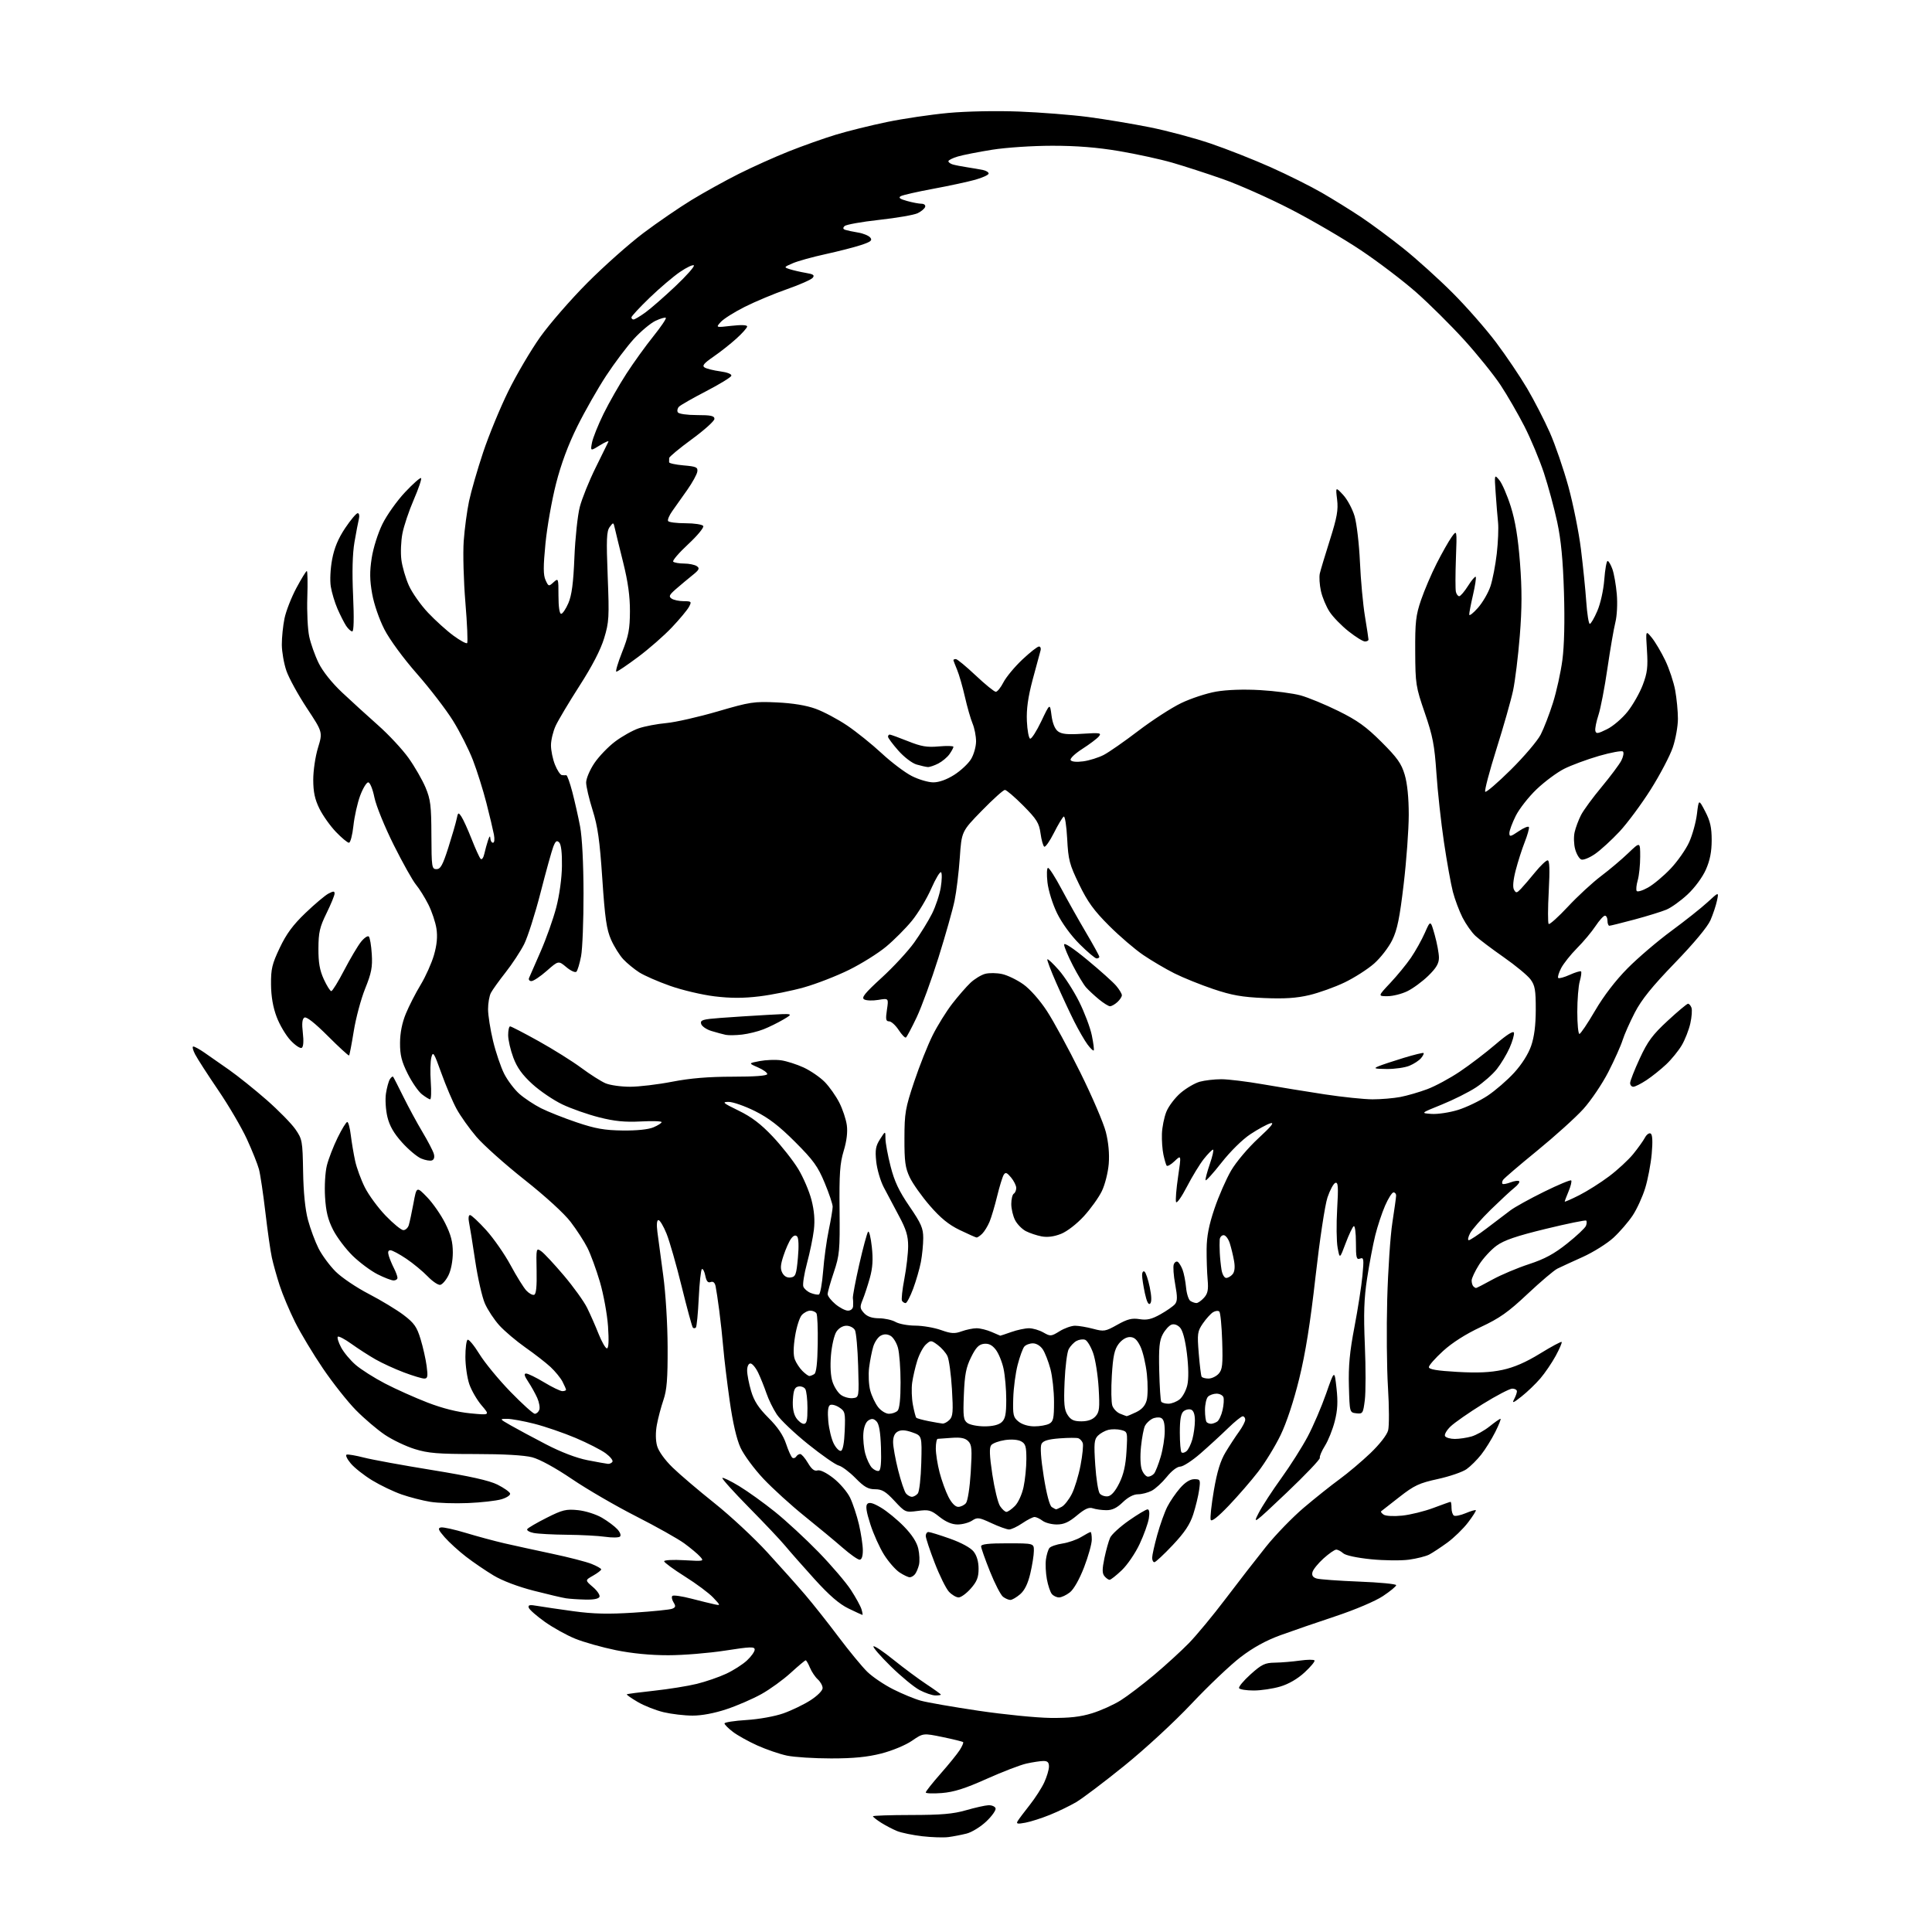 <?xml version="1.0" encoding="UTF-8" standalone="no"?>
<svg 
  version="1.1" 
  xmlns="http://www.w3.org/2000/svg" 
  xmlns:xlink="http://www.w3.org/1999/xlink" 
  xmlns:svg="http://www.w3.org/2000/svg"
  xmlns:rdf="http://www.w3.org/1999/02/22-rdf-syntax-ns#"
  xmlns:cc="http://creativecommons.org/ns#"
  xmlns:dc="http://purl.org/dc/elements/1.1/"
  viewBox="0 0 768 768"
  width="768"
  height="768"
>
<style>svg {background-color: white; }</style>"
<path stroke="none" fill="black" fill-rule="evenodd" d="M377.00,730.27C375.07,730.52 370.41,730.37 366.63,729.94C362.85,729.50 358.35,728.57 356.63,727.88C354.91,727.18 352.04,725.69 350.26,724.56C348.48,723.43 347.02,722.27 347.01,722.00C347.01,721.73 353.86,721.50 362.25,721.49C374.19,721.48 378.91,721.07 384.00,719.60C387.57,718.57 391.58,717.67 392.90,717.61C394.22,717.55 395.51,718.09 395.75,718.81C396.00,719.53 394.36,721.87 392.10,724.02C389.84,726.17 386.31,728.35 384.25,728.87C382.19,729.39 378.93,730.02 377.00,730.27zM407.60,724.55C404.42,725.14 403.86,725.02 404.55,723.89C405.01,723.12 407.17,720.25 409.34,717.50C411.51,714.75 414.12,710.70 415.12,708.50C416.13,706.30 416.97,703.49 416.98,702.25C416.99,700.57 416.43,700.01 414.75,700.02C413.51,700.04 410.48,700.50 408.00,701.05C405.52,701.61 398.39,704.35 392.15,707.15C383.62,710.98 379.21,712.37 374.40,712.76C370.88,713.04 368.00,712.93 368.00,712.52C368.00,712.11 370.63,708.78 373.84,705.13C377.06,701.49 380.49,697.25 381.48,695.72C382.46,694.19 383.08,692.75 382.86,692.52C382.63,692.30 378.96,691.39 374.71,690.51C366.98,688.92 366.98,688.92 362.51,691.99C360.00,693.72 354.67,695.93 350.36,697.04C344.77,698.46 339.33,699.00 330.39,699.00C323.63,699.00 315.71,698.50 312.80,697.88C309.88,697.26 304.61,695.45 301.07,693.86C297.53,692.27 293.14,689.82 291.32,688.43C289.49,687.04 288.00,685.53 288.00,685.09C288.00,684.64 291.94,684.03 296.75,683.73C301.71,683.42 308.06,682.27 311.42,681.08C314.67,679.93 319.51,677.60 322.17,675.89C324.91,674.13 327.00,672.04 327.00,671.05C327.00,670.09 326.14,668.53 325.09,667.58C324.04,666.63 322.64,664.54 321.97,662.93C321.30,661.32 320.54,660.00 320.27,660.00C320.00,660.00 317.32,662.25 314.32,664.99C311.32,667.73 306.08,671.53 302.68,673.42C299.28,675.32 293.05,678.02 288.82,679.43C284.04,681.03 278.95,681.99 275.32,681.98C272.12,681.98 266.96,681.37 263.85,680.64C260.75,679.91 256.10,678.08 253.52,676.57C250.95,675.06 248.99,673.69 249.17,673.52C249.35,673.35 254.22,672.71 260.00,672.09C265.77,671.47 273.43,670.24 277.00,669.36C280.57,668.48 285.84,666.67 288.69,665.33C291.55,664.00 295.26,661.62 296.94,660.05C298.62,658.48 300.00,656.55 300.00,655.75C300.00,654.51 298.32,654.57 288.25,656.14C281.79,657.14 271.62,657.98 265.66,657.98C258.63,657.99 251.30,657.28 244.83,655.97C239.34,654.85 232.07,652.80 228.68,651.42C225.28,650.05 219.83,647.02 216.58,644.71C213.32,642.39 210.45,639.87 210.19,639.10C209.83,637.98 210.53,637.83 213.62,638.38C215.75,638.75 222.22,639.70 228.00,640.49C235.94,641.57 241.79,641.70 252.00,641.05C259.43,640.57 266.27,639.88 267.20,639.50C268.59,638.95 268.69,638.48 267.74,636.96C267.10,635.93 266.89,634.78 267.27,634.40C267.65,634.02 271.01,634.49 274.73,635.46C278.45,636.42 282.62,637.45 284.00,637.74C286.50,638.26 286.50,638.26 283.50,635.06C281.85,633.30 276.79,629.53 272.25,626.68C267.72,623.83 264.00,621.10 264.00,620.62C264.00,620.14 267.60,619.95 272.01,620.21C279.85,620.66 279.98,620.63 278.27,618.75C277.32,617.69 274.50,615.34 272.02,613.52C269.53,611.70 260.93,606.87 252.90,602.78C244.87,598.70 233.40,592.04 227.40,587.97C220.76,583.47 214.56,580.08 211.53,579.29C208.38,578.47 200.12,578.00 188.89,578.00C174.10,578.00 170.17,577.68 164.86,576.02C161.36,574.94 156.03,572.39 153.00,570.36C149.97,568.32 144.80,563.92 141.50,560.57C138.20,557.22 132.30,549.76 128.38,543.99C124.46,538.22 119.46,529.90 117.27,525.50C115.08,521.10 112.33,514.58 111.17,511.00C110.01,507.43 108.61,502.42 108.06,499.88C107.50,497.34 106.35,489.24 105.49,481.88C104.63,474.52 103.48,466.83 102.94,464.79C102.39,462.75 100.23,457.34 98.13,452.78C96.03,448.22 90.91,439.47 86.74,433.35C82.57,427.23 78.44,420.82 77.56,419.11C76.67,417.40 76.35,416.00 76.83,416.00C77.32,416.00 79.25,417.05 81.11,418.33C82.97,419.61 87.42,422.72 91.00,425.23C94.58,427.75 101.34,433.17 106.04,437.29C110.73,441.41 115.85,446.63 117.42,448.89C120.15,452.83 120.28,453.53 120.49,465.75C120.63,474.03 121.31,480.76 122.42,484.93C123.37,488.46 125.27,493.57 126.63,496.27C128.00,498.97 131.05,503.10 133.41,505.46C135.77,507.82 141.70,511.83 146.60,514.36C151.49,516.90 157.73,520.68 160.46,522.75C164.64,525.93 165.71,527.45 167.18,532.30C168.15,535.47 169.24,540.30 169.60,543.04C170.15,547.20 170.00,548.00 168.65,548.00C167.77,548.00 164.12,546.90 160.54,545.55C156.95,544.20 151.88,541.87 149.26,540.37C146.64,538.88 142.34,536.10 139.70,534.21C137.06,532.31 134.63,531.04 134.29,531.37C133.95,531.71 134.54,533.62 135.59,535.60C136.64,537.59 139.24,540.72 141.38,542.56C143.51,544.40 148.76,547.73 153.04,549.96C157.32,552.19 164.93,555.60 169.95,557.54C175.89,559.83 181.83,561.33 186.94,561.82C194.80,562.58 194.80,562.58 191.45,558.67C189.61,556.52 187.41,552.71 186.55,550.21C185.70,547.70 185.00,542.83 185.00,539.38C185.00,535.94 185.39,532.88 185.87,532.58C186.35,532.28 188.47,534.84 190.58,538.27C192.69,541.70 198.24,548.44 202.91,553.25C207.59,558.06 211.94,562.00 212.60,562.00C213.25,562.00 214.05,561.30 214.38,560.44C214.71,559.59 214.34,557.45 213.56,555.69C212.77,553.94 211.16,551.04 209.97,549.25C208.42,546.93 208.19,546.00 209.15,546.00C209.89,546.00 213.11,547.58 216.30,549.50C219.49,551.43 222.75,553.00 223.55,553.00C224.35,553.00 225.00,552.75 225.00,552.45C225.00,552.15 224.36,550.69 223.59,549.20C222.81,547.72 220.67,545.10 218.84,543.40C217.00,541.69 212.51,538.20 208.85,535.64C205.20,533.07 200.54,529.12 198.49,526.86C196.45,524.60 193.87,520.70 192.77,518.20C191.66,515.71 189.91,508.00 188.88,501.08C187.85,494.16 186.74,487.26 186.42,485.75C186.10,484.20 186.28,483.00 186.84,483.00C187.38,483.00 190.28,485.70 193.27,489.00C196.25,492.31 200.62,498.58 202.97,502.95C205.32,507.31 208.13,511.83 209.21,513.00C210.29,514.16 211.70,514.93 212.34,514.70C213.13,514.43 213.44,511.34 213.31,505.13C213.12,496.08 213.14,495.99 215.17,497.40C216.29,498.19 220.33,502.53 224.15,507.04C227.96,511.54 232.12,517.32 233.38,519.87C234.64,522.41 236.70,527.09 237.95,530.25C239.21,533.41 240.70,536.00 241.26,536.00C241.94,536.00 242.09,532.98 241.70,527.25C241.37,522.44 239.91,514.48 238.47,509.56C237.02,504.64 234.79,498.55 233.50,496.01C232.22,493.47 229.22,488.84 226.83,485.72C224.28,482.37 216.76,475.50 208.50,468.97C200.80,462.88 192.20,455.20 189.38,451.90C186.57,448.61 183.02,443.61 181.49,440.80C179.96,437.99 177.24,431.60 175.45,426.60C172.51,418.40 172.12,417.78 171.47,420.33C171.07,421.89 170.97,426.27 171.24,430.08C171.51,433.89 171.40,437.00 171.00,437.00C170.60,437.00 169.12,436.09 167.70,434.98C166.29,433.87 163.76,430.20 162.07,426.82C159.64,421.95 159.00,419.42 159.02,414.59C159.04,410.58 159.83,406.60 161.33,402.95C162.59,399.89 165.24,394.71 167.22,391.45C169.20,388.18 171.58,382.87 172.51,379.65C173.67,375.62 173.98,372.37 173.50,369.18C173.12,366.64 171.67,362.30 170.27,359.53C168.87,356.76 166.67,353.23 165.37,351.68C164.07,350.13 160.10,343.05 156.55,335.95C152.96,328.77 149.53,320.36 148.84,317.02C148.14,313.60 147.07,311.00 146.37,311.00C145.70,311.00 144.26,313.36 143.18,316.25C142.10,319.14 140.89,324.54 140.49,328.25C140.09,331.96 139.29,335.00 138.71,335.00C138.13,335.00 135.80,333.06 133.53,330.69C131.26,328.32 128.31,324.16 126.97,321.44C125.16,317.76 124.53,314.84 124.52,310.00C124.51,306.41 125.35,300.71 126.40,297.28C128.30,291.05 128.30,291.05 121.97,281.46C118.49,276.18 114.84,269.53 113.86,266.68C112.87,263.83 112.05,259.16 112.03,256.30C112.01,253.44 112.50,248.71 113.10,245.80C113.71,242.88 115.83,237.46 117.81,233.75C119.80,230.04 121.66,227.00 121.96,227.00C122.26,227.00 122.35,231.71 122.16,237.47C121.97,243.22 122.31,250.23 122.92,253.04C123.52,255.85 125.20,260.58 126.66,263.56C128.28,266.87 131.89,271.40 135.96,275.24C139.62,278.68 146.07,284.56 150.29,288.30C154.52,292.04 159.97,297.90 162.41,301.32C164.85,304.74 167.88,310.01 169.15,313.02C171.15,317.79 171.45,320.24 171.49,332.00C171.54,344.75 171.65,345.50 173.51,345.50C175.11,345.50 176.00,343.88 178.20,337.00C179.69,332.32 181.18,327.20 181.51,325.61C182.07,322.89 182.19,322.83 183.41,324.61C184.12,325.65 185.94,329.65 187.46,333.50C188.97,337.35 190.58,340.90 191.05,341.39C191.52,341.90 192.17,341.02 192.53,339.39C192.89,337.80 193.55,335.38 194.01,334.00C194.56,332.34 194.87,332.09 194.92,333.25C194.96,334.21 195.44,335.00 195.98,335.00C196.53,335.00 196.69,333.61 196.34,331.75C196.00,329.96 194.66,324.30 193.35,319.18C192.04,314.05 189.63,306.40 188.00,302.17C186.37,297.94 182.81,290.89 180.07,286.49C177.34,282.10 170.90,273.71 165.77,267.87C160.34,261.69 154.92,254.30 152.82,250.23C150.74,246.17 148.68,240.21 147.94,236.06C146.96,230.58 146.92,227.23 147.76,221.82C148.37,217.83 150.24,211.93 152.03,208.29C153.78,204.74 157.82,199.06 161.01,195.67C164.20,192.27 167.07,189.75 167.38,190.06C167.69,190.36 166.39,194.22 164.48,198.63C162.57,203.04 160.54,209.09 159.97,212.07C159.39,215.06 159.20,219.75 159.55,222.50C159.89,225.25 161.24,229.86 162.53,232.75C163.83,235.64 167.26,240.51 170.16,243.57C173.05,246.63 177.60,250.74 180.26,252.69C182.92,254.64 185.36,255.97 185.69,255.64C186.02,255.31 185.71,248.04 185.00,239.48C184.29,230.91 183.99,219.96 184.33,215.13C184.67,210.30 185.63,203.15 186.45,199.23C187.28,195.31 189.80,186.57 192.06,179.80C194.31,173.04 198.82,162.10 202.07,155.50C205.32,148.90 211.02,139.22 214.72,134.00C218.43,128.78 226.87,119.07 233.48,112.43C240.09,105.79 250.11,96.89 255.74,92.65C261.37,88.41 270.01,82.49 274.93,79.49C279.85,76.49 288.29,71.82 293.68,69.11C299.08,66.40 308.00,62.39 313.50,60.20C319.00,58.01 327.38,55.03 332.11,53.59C336.85,52.14 346.05,49.86 352.56,48.51C359.06,47.16 370.04,45.54 376.94,44.90C384.25,44.23 395.98,44.00 405.00,44.34C413.52,44.67 425.90,45.64 432.50,46.50C439.10,47.37 450.12,49.20 457.00,50.58C463.88,51.95 474.76,54.86 481.19,57.04C487.62,59.22 498.39,63.47 505.13,66.48C511.88,69.49 521.02,74.06 525.45,76.62C529.88,79.18 536.88,83.52 541.00,86.26C545.12,89.01 552.76,94.66 557.97,98.84C563.18,103.01 571.96,110.94 577.47,116.46C582.99,121.98 590.76,130.85 594.75,136.16C598.74,141.47 604.27,149.68 607.05,154.39C609.83,159.11 613.87,166.97 616.04,171.85C618.21,176.73 621.54,186.44 623.46,193.42C625.37,200.40 627.62,211.60 628.45,218.31C629.28,225.01 630.24,234.44 630.57,239.25C630.91,244.06 631.53,248.00 631.97,248.00C632.40,248.00 633.75,245.69 634.96,242.86C636.23,239.91 637.41,234.59 637.73,230.36C638.04,226.31 638.63,223.00 639.05,223.00C639.46,223.00 640.32,224.46 640.96,226.25C641.60,228.04 642.38,232.50 642.70,236.17C643.03,239.95 642.78,244.80 642.14,247.36C641.51,249.85 640.09,258.09 638.98,265.69C637.88,273.29 636.27,281.63 635.41,284.24C634.55,286.84 633.99,289.66 634.17,290.49C634.45,291.78 635.16,291.69 638.85,289.85C641.24,288.67 644.92,285.51 647.02,282.85C649.13,280.18 651.83,275.42 653.03,272.25C654.84,267.48 655.12,265.14 654.69,258.50C654.17,250.50 654.17,250.50 656.62,253.50C657.96,255.15 660.36,259.20 661.95,262.50C663.54,265.80 665.32,271.17 665.92,274.43C666.51,277.70 667.00,282.77 667.00,285.72C667.00,288.66 666.09,293.78 664.97,297.09C663.85,300.41 659.91,307.92 656.22,313.78C652.52,319.64 646.93,327.19 643.79,330.56C640.64,333.92 636.27,337.93 634.06,339.46C631.86,340.98 629.39,341.98 628.59,341.67C627.78,341.36 626.69,339.53 626.16,337.60C625.62,335.68 625.52,332.61 625.94,330.80C626.35,328.98 627.49,325.93 628.48,324.00C629.47,322.07 633.15,317.05 636.66,312.84C640.16,308.62 643.69,303.91 644.49,302.36C645.29,300.81 645.59,299.19 645.15,298.75C644.72,298.32 640.43,299.10 635.62,300.49C630.82,301.89 624.57,304.20 621.75,305.63C618.92,307.06 614.01,310.71 610.83,313.74C607.65,316.77 603.92,321.54 602.53,324.32C601.14,327.11 600.00,330.19 600.00,331.17C600.00,332.73 600.44,332.64 603.73,330.41C605.78,329.02 607.60,328.29 607.77,328.80C607.94,329.31 607.18,332.00 606.09,334.77C605.00,337.54 603.39,342.57 602.52,345.93C601.51,349.83 601.26,352.64 601.83,353.66C602.64,355.10 602.93,355.06 604.62,353.29C605.65,352.21 608.21,349.22 610.30,346.66C612.39,344.10 614.60,342.00 615.20,342.00C615.98,342.00 616.11,345.61 615.65,354.33C615.28,361.11 615.27,366.94 615.62,367.29C615.97,367.64 619.42,364.54 623.29,360.40C627.15,356.26 633.06,350.81 636.41,348.28C639.76,345.76 644.64,341.64 647.25,339.13C652.00,334.58 652.00,334.58 652.00,340.54C652.00,343.83 651.56,348.04 651.03,349.90C650.49,351.76 650.30,353.68 650.60,354.17C650.90,354.65 652.94,354.04 655.14,352.80C657.33,351.57 661.37,348.19 664.12,345.28C666.86,342.38 670.18,337.64 671.48,334.75C672.78,331.86 674.17,326.83 674.56,323.57C675.28,317.63 675.28,317.63 677.85,322.57C679.85,326.40 680.42,328.95 680.42,334.00C680.41,338.61 679.74,342.01 678.10,345.71C676.77,348.71 673.70,352.88 670.87,355.52C668.17,358.05 664.37,360.78 662.44,361.59C660.50,362.40 654.78,364.17 649.71,365.53C644.64,366.88 640.16,368.00 639.75,368.00C639.34,368.00 639.00,367.10 639.00,366.00C639.00,364.90 638.55,364.00 637.99,364.00C637.44,364.00 635.75,365.86 634.24,368.14C632.73,370.42 629.43,374.37 626.89,376.91C624.36,379.46 621.52,383.04 620.57,384.86C619.63,386.69 619.11,388.44 619.42,388.75C619.73,389.06 621.79,388.50 624.00,387.50C626.21,386.50 628.23,385.90 628.49,386.16C628.75,386.42 628.52,388.17 627.98,390.06C627.44,391.94 627.00,397.43 627.00,402.24C627.00,407.06 627.38,411.00 627.84,411.00C628.30,411.00 631.10,406.84 634.07,401.75C637.52,395.85 642.20,389.75 646.99,384.91C651.12,380.74 658.96,374.05 664.41,370.04C669.86,366.03 676.33,360.90 678.79,358.63C683.27,354.50 683.27,354.50 682.53,358.00C682.13,359.93 680.96,363.43 679.94,365.78C678.79,368.43 673.39,374.92 665.79,382.78C656.72,392.16 652.55,397.34 649.87,402.50C647.88,406.35 645.68,411.30 645.00,413.50C644.31,415.70 641.77,421.38 639.35,426.11C636.92,430.85 632.44,437.48 629.40,440.85C626.35,444.22 618.07,451.69 611.00,457.46C603.94,463.22 597.85,468.43 597.48,469.04C597.10,469.64 597.01,470.34 597.26,470.59C597.51,470.85 598.97,470.58 600.50,470.00C602.03,469.42 603.55,469.22 603.89,469.56C604.22,469.90 603.38,471.06 602.00,472.15C600.62,473.24 596.42,477.14 592.65,480.81C588.89,484.49 585.17,488.74 584.38,490.25C583.59,491.76 583.36,493.00 583.86,493.00C584.37,493.00 587.60,490.86 591.04,488.25C594.48,485.64 598.69,482.44 600.40,481.15C602.10,479.86 608.12,476.53 613.76,473.75C619.41,470.97 624.27,468.94 624.57,469.24C624.87,469.54 624.42,471.46 623.56,473.51C622.70,475.57 622.00,477.42 622.00,477.64C622.00,477.85 624.59,476.72 627.76,475.12C630.92,473.52 636.26,470.15 639.62,467.62C642.98,465.10 647.30,461.11 649.21,458.77C651.12,456.42 653.23,453.47 653.89,452.22C654.56,450.97 655.58,450.24 656.18,450.61C656.89,451.05 657.02,453.78 656.58,458.68C656.21,462.75 655.04,468.90 653.98,472.33C652.92,475.77 650.68,480.66 649.00,483.19C647.32,485.72 643.89,489.69 641.38,492.01C638.86,494.32 633.36,497.77 629.15,499.67C624.94,501.56 620.41,503.65 619.08,504.31C617.75,504.96 612.42,509.49 607.23,514.36C599.52,521.62 596.13,524.01 588.55,527.55C582.66,530.31 577.25,533.75 573.65,537.04C570.54,539.88 568.00,542.76 568.00,543.45C568.00,544.35 571.24,544.89 579.25,545.35C587.40,545.81 592.36,545.59 597.25,544.55C601.90,543.55 606.54,541.54 612.18,538.07C616.68,535.30 620.55,533.22 620.78,533.45C621.01,533.68 619.95,536.15 618.43,538.95C616.91,541.74 614.16,545.79 612.31,547.95C610.47,550.10 607.11,553.33 604.84,555.12C601.59,557.70 600.96,557.94 601.86,556.26C602.49,555.09 603.00,553.65 603.00,553.07C603.00,552.48 602.17,552.00 601.16,552.00C600.14,552.00 594.85,554.76 589.41,558.13C583.96,561.51 578.21,565.51 576.63,567.03C575.04,568.55 574.06,570.29 574.43,570.89C574.81,571.50 576.56,572.00 578.32,572.00C580.07,572.00 583.06,571.56 584.95,571.02C586.83,570.47 590.07,568.67 592.13,567.02C594.19,565.36 596.14,564.00 596.46,564.00C596.77,564.00 595.84,566.36 594.39,569.25C592.93,572.14 590.42,576.18 588.80,578.23C587.18,580.28 584.57,582.89 582.98,584.01C581.40,585.14 576.26,586.90 571.57,587.93C564.12,589.56 562.19,590.46 556.27,595.09C552.55,598.00 549.29,600.55 549.03,600.75C548.77,600.95 549.22,601.55 550.03,602.10C550.86,602.66 554.07,602.82 557.41,602.48C560.65,602.14 566.22,600.77 569.78,599.43C573.33,598.09 576.41,597.00 576.62,597.00C576.83,597.00 577.00,598.10 577.00,599.44C577.00,600.78 577.43,602.15 577.96,602.47C578.48,602.80 580.58,602.37 582.61,601.52C584.64,600.67 586.47,600.13 586.66,600.33C586.86,600.53 585.46,602.73 583.55,605.23C581.65,607.72 577.93,611.33 575.29,613.25C572.66,615.16 569.43,617.28 568.12,617.97C566.81,618.65 563.21,619.56 560.12,619.99C557.03,620.42 550.23,620.35 545.01,619.83C539.37,619.26 534.88,618.30 533.93,617.44C533.06,616.65 531.82,616.00 531.17,616.00C530.53,616.00 528.26,617.58 526.12,619.51C523.98,621.45 522.00,623.88 521.73,624.93C521.38,626.25 521.88,627.03 523.37,627.48C524.54,627.84 532.14,628.39 540.25,628.71C548.36,629.02 555.00,629.66 555.00,630.13C555.00,630.60 552.63,632.55 549.74,634.47C546.71,636.48 538.76,639.86 530.99,642.45C523.57,644.91 513.67,648.32 509.00,650.02C503.22,652.13 498.15,654.92 493.15,658.74C489.11,661.83 480.34,670.16 473.65,677.26C466.71,684.62 455.23,695.21 446.89,701.95C438.86,708.44 430.26,714.94 427.78,716.39C425.30,717.84 420.63,720.11 417.38,721.42C414.14,722.74 409.74,724.15 407.60,724.55zM417.64,682.90C425.13,682.97 429.45,682.49 434.14,681.04C437.64,679.96 442.75,677.65 445.50,675.91C448.25,674.18 454.23,669.63 458.79,665.80C463.34,661.97 469.57,656.29 472.61,653.17C475.65,650.05 482.24,642.10 487.23,635.50C492.23,628.90 499.43,619.61 503.23,614.87C507.03,610.12 513.82,603.11 518.32,599.30C522.82,595.49 529.20,590.40 532.50,588.00C535.80,585.59 541.31,580.94 544.75,577.66C548.44,574.12 551.32,570.43 551.80,568.60C552.25,566.89 552.22,559.20 551.74,551.50C551.26,543.80 551.13,528.05 551.44,516.50C551.76,504.95 552.68,491.23 553.49,486.00C554.30,480.77 554.97,475.94 554.98,475.25C554.99,474.56 554.53,474.00 553.94,474.00C553.36,474.00 551.86,476.36 550.60,479.25C549.34,482.14 547.57,487.48 546.67,491.13C545.77,494.78 544.32,502.43 543.45,508.13C542.22,516.17 542.02,522.14 542.55,534.71C542.93,543.63 542.92,553.45 542.54,556.52C541.87,561.85 541.71,562.10 539.17,561.81C536.50,561.50 536.50,561.50 536.21,551.01C535.99,543.04 536.52,537.38 538.41,527.51C539.78,520.35 541.21,511.16 541.59,507.09C542.22,500.45 542.12,499.74 540.65,500.31C539.21,500.85 539.00,500.02 539.00,493.91C539.00,490.04 538.61,487.12 538.13,487.42C537.65,487.72 536.20,490.78 534.91,494.23C532.56,500.50 532.56,500.50 531.73,496.00C531.27,493.52 531.19,486.61 531.54,480.64C532.06,471.79 531.93,469.85 530.84,470.20C530.10,470.44 528.69,473.05 527.69,476.01C526.68,479.03 524.60,492.84 522.94,507.50C520.87,525.91 518.96,537.86 516.46,548.05C514.29,556.90 511.42,565.60 509.04,570.50C506.91,574.90 502.92,581.42 500.16,585.00C497.41,588.58 492.14,594.65 488.47,598.50C484.07,603.09 481.60,605.03 481.27,604.14C480.99,603.39 481.56,598.11 482.54,592.40C483.82,584.96 485.14,580.67 487.20,577.26C488.78,574.64 491.18,570.97 492.54,569.10C493.89,567.23 495.00,565.10 495.00,564.35C495.00,563.61 494.55,563.00 494.00,563.00C493.45,563.00 490.81,565.14 488.13,567.75C485.45,570.36 480.55,574.86 477.24,577.75C473.93,580.64 470.29,583.00 469.16,583.00C467.94,583.00 465.74,584.69 463.80,587.10C461.98,589.36 459.28,591.84 457.80,592.60C456.31,593.37 453.86,594.00 452.35,594.00C450.61,594.00 448.39,595.17 446.32,597.17C443.97,599.45 442.12,600.34 439.77,600.32C437.97,600.31 435.57,599.97 434.43,599.58C432.88,599.04 431.28,599.76 428.08,602.43C424.87,605.12 422.89,606.00 420.10,606.00C418.05,606.00 415.51,605.34 414.44,604.53C413.37,603.72 411.96,603.05 411.29,603.03C410.63,603.01 408.43,604.12 406.40,605.50C404.38,606.88 402.00,608.00 401.11,607.99C400.22,607.98 397.07,606.85 394.11,605.47C389.15,603.16 388.53,603.08 386.39,604.48C385.11,605.32 382.54,606.00 380.67,606.00C378.40,606.00 376.02,605.00 373.48,602.99C370.05,600.26 369.23,600.03 364.79,600.62C359.95,601.26 359.84,601.22 355.58,596.64C352.07,592.87 350.62,592.00 347.84,592.00C345.11,592.00 343.53,591.10 340.07,587.57C337.68,585.14 334.67,582.88 333.38,582.56C332.09,582.23 326.60,578.41 321.20,574.06C315.79,569.71 310.20,564.40 308.78,562.24C307.36,560.09 305.51,556.33 304.68,553.87C303.84,551.42 302.37,547.74 301.40,545.70C300.42,543.67 299.04,542.00 298.31,542.00C297.54,542.00 297.00,543.16 297.00,544.82C297.00,546.37 297.71,550.04 298.58,552.97C299.76,556.95 301.52,559.65 305.49,563.63C309.15,567.28 311.35,570.53 312.49,573.97C313.40,576.72 314.54,579.21 315.01,579.50C315.48,579.79 316.14,579.58 316.49,579.02C316.84,578.46 317.56,578.00 318.09,578.00C318.63,578.00 320.00,579.59 321.15,581.53C322.61,584.01 323.74,584.90 324.94,584.52C325.98,584.19 328.46,585.39 331.28,587.59C333.83,589.58 336.82,593.07 337.92,595.35C339.02,597.63 340.61,602.42 341.45,606.00C342.28,609.58 342.98,614.19 342.99,616.25C342.99,618.67 342.54,620.00 341.70,620.00C340.98,620.00 337.95,617.86 334.95,615.24C331.95,612.62 325.17,607.00 319.88,602.74C314.59,598.49 307.22,591.79 303.50,587.86C299.79,583.92 295.67,578.34 294.35,575.45C292.80,572.07 291.28,565.46 290.06,556.85C289.02,549.51 287.88,540.12 287.54,536.00C287.19,531.88 286.46,525.12 285.92,521.00C285.38,516.88 284.72,512.50 284.46,511.29C284.14,509.82 283.47,509.27 282.49,509.64C281.42,510.05 280.82,509.33 280.37,507.12C280.03,505.42 279.43,504.24 279.02,504.49C278.62,504.74 278.05,509.93 277.76,516.02C277.47,522.11 276.96,527.38 276.62,527.72C276.28,528.06 275.74,528.07 275.43,527.76C275.11,527.44 273.12,520.11 270.99,511.47C268.87,502.83 266.15,493.34 264.95,490.38C263.75,487.42 262.31,485.00 261.74,485.00C261.10,485.00 260.95,486.78 261.33,489.75C261.67,492.36 262.71,500.12 263.64,507.00C264.62,514.16 265.36,526.33 265.39,535.50C265.44,548.10 265.08,552.56 263.73,556.50C262.79,559.25 261.61,563.68 261.12,566.35C260.56,569.37 260.59,572.55 261.20,574.76C261.79,576.88 264.24,580.31 267.34,583.33C270.18,586.10 277.68,592.48 284.00,597.52C290.32,602.55 299.79,611.36 305.03,617.09C310.27,622.81 317.06,630.42 320.11,634.00C323.17,637.58 329.12,645.09 333.33,650.70C337.55,656.31 342.69,662.55 344.75,664.56C346.81,666.57 351.44,669.70 355.03,671.51C358.62,673.32 363.57,675.37 366.03,676.05C368.49,676.74 378.82,678.54 389.00,680.05C399.18,681.56 412.07,682.84 417.64,682.90zM371.75,673.96C370.51,673.93 367.72,672.97 365.55,671.83C363.37,670.68 358.22,666.44 354.10,662.40C349.98,658.36 346.89,654.78 347.22,654.45C347.55,654.11 351.13,656.51 355.16,659.77C359.20,663.02 365.09,667.40 368.25,669.49C371.41,671.57 374.00,673.44 374.00,673.64C374.00,673.84 372.99,673.98 371.75,673.96zM498.38,672.00C495.48,672.00 492.87,671.59 492.56,671.09C492.25,670.60 494.30,668.12 497.11,665.59C501.58,661.58 502.80,660.99 506.86,660.93C509.41,660.89 513.88,660.51 516.80,660.10C519.71,659.69 522.29,659.67 522.54,660.06C522.78,660.45 521.00,662.59 518.58,664.82C515.82,667.37 512.24,669.45 508.91,670.43C506.01,671.29 501.27,672.00 498.38,672.00zM342.82,641.96C342.64,641.94 340.16,640.79 337.30,639.41C333.62,637.63 329.65,634.20 323.76,627.70C319.18,622.64 313.95,616.70 312.13,614.50C310.31,612.30 303.83,605.44 297.73,599.26C291.64,593.07 286.88,587.79 287.15,587.51C287.43,587.24 290.43,588.70 293.83,590.76C297.22,592.81 303.64,597.42 308.09,601.00C312.54,604.58 320.35,611.80 325.45,617.05C330.54,622.30 336.31,629.05 338.26,632.05C340.21,635.05 342.11,638.51 342.47,639.75C342.84,640.99 342.99,641.98 342.82,641.96zM232.67,635.86C229.82,635.79 226.38,635.56 225.00,635.35C223.62,635.15 217.87,633.80 212.21,632.35C205.93,630.74 199.69,628.38 196.21,626.28C193.07,624.40 188.13,621.03 185.24,618.80C182.35,616.57 178.55,613.11 176.80,611.12C174.21,608.17 173.93,607.44 175.29,607.18C176.20,607.01 180.67,607.99 185.22,609.37C189.78,610.75 196.65,612.60 200.50,613.49C204.35,614.37 212.86,616.23 219.40,617.62C225.95,619.00 233.04,620.83 235.15,621.68C237.27,622.52 239.00,623.51 238.99,623.86C238.99,624.21 237.54,625.33 235.76,626.34C232.54,628.17 232.54,628.17 235.66,630.84C237.38,632.30 238.57,634.06 238.31,634.75C238.00,635.55 235.99,635.95 232.67,635.86zM401.64,636.00C400.95,636.00 399.63,635.44 398.72,634.75C397.81,634.06 395.47,629.54 393.53,624.69C391.59,619.85 390.00,615.35 390.00,614.68C390.00,613.82 392.96,613.48 400.50,613.49C411.00,613.50 411.00,613.50 410.98,616.50C410.98,618.15 410.34,622.19 409.56,625.49C408.60,629.56 407.31,632.19 405.52,633.74C404.07,634.98 402.32,636.00 401.64,636.00zM381.07,635.00C380.12,635.00 378.40,633.99 377.23,632.75C376.07,631.50 373.51,626.35 371.56,621.28C369.60,616.22 368.00,611.38 368.00,610.54C368.00,609.69 368.49,609.00 369.09,609.00C369.69,609.00 373.54,610.19 377.63,611.64C382.16,613.25 385.85,615.26 387.04,616.78C388.30,618.38 389.00,620.81 389.00,623.60C389.00,627.02 388.35,628.68 385.90,631.47C384.19,633.41 382.02,635.00 381.07,635.00zM420.99,635.00C420.03,635.00 418.74,634.39 418.12,633.64C417.50,632.90 416.61,630.26 416.15,627.78C415.69,625.29 415.52,621.74 415.78,619.88C416.04,618.02 416.66,615.99 417.16,615.36C417.66,614.73 419.98,613.93 422.31,613.58C424.65,613.23 428.02,612.06 429.81,610.97C431.59,609.89 433.26,609.00 433.52,609.00C433.79,609.00 434.00,610.36 434.00,612.03C434.00,613.70 432.62,618.64 430.94,623.01C429.09,627.80 426.85,631.76 425.30,632.98C423.89,634.09 421.95,635.00 420.99,635.00zM441.08,628.00C440.62,628.00 439.70,627.35 439.04,626.55C438.11,625.42 438.10,623.82 439.03,619.35C439.69,616.19 440.71,612.54 441.30,611.25C441.89,609.96 445.23,606.90 448.73,604.45C452.23,602.00 455.58,600.00 456.18,600.00C456.86,600.00 457.05,601.32 456.68,603.60C456.36,605.58 454.71,610.17 453.01,613.79C451.32,617.41 448.13,622.09 445.92,624.19C443.72,626.29 441.54,628.00 441.08,628.00zM361.63,626.99C361.01,626.99 359.18,626.12 357.57,625.06C355.96,623.99 353.20,620.84 351.44,618.05C349.68,615.26 347.22,609.81 345.98,605.93C344.36,600.90 344.02,598.58 344.79,597.81C345.56,597.04 347.10,597.46 350.18,599.29C352.56,600.69 356.67,604.07 359.32,606.78C362.51,610.05 364.44,613.03 365.03,615.61C365.51,617.75 365.64,620.62 365.32,622.00C364.99,623.38 364.28,625.06 363.74,625.75C363.20,626.44 362.25,627.00 361.63,626.99zM458.88,621.00C458.40,621.00 458.00,620.20 458.00,619.23C458.00,618.26 458.91,614.16 460.03,610.13C461.15,606.09 462.95,601.05 464.04,598.93C465.12,596.80 467.41,593.47 469.11,591.53C471.12,589.23 473.09,588.00 474.74,588.00C477.14,588.00 477.24,588.21 476.68,592.25C476.36,594.59 475.30,598.96 474.33,601.97C473.02,606.02 470.90,609.19 466.16,614.22C462.64,617.95 459.36,621.00 458.88,621.00zM246.43,610.83C245.92,611.26 243.25,611.29 240.50,610.89C237.75,610.50 230.94,610.14 225.38,610.09C219.81,610.04 213.85,609.72 212.14,609.38C210.43,609.04 209.28,608.35 209.59,607.85C209.90,607.36 213.36,605.33 217.28,603.36C223.60,600.17 225.03,599.83 229.76,600.31C232.75,600.62 236.94,601.95 239.30,603.33C241.61,604.68 244.37,606.75 245.43,607.92C246.55,609.16 246.97,610.37 246.43,610.83zM511.40,593.43C498.34,605.82 497.90,606.15 500.35,601.42C501.75,598.71 505.81,592.47 509.37,587.55C512.92,582.63 517.63,575.20 519.83,571.05C522.03,566.90 525.32,559.23 527.15,554.00C530.47,544.50 530.47,544.50 531.28,551.80C531.89,557.26 531.71,560.60 530.57,565.03C529.74,568.29 527.99,572.65 526.68,574.73C525.38,576.80 524.47,578.95 524.66,579.51C524.85,580.06 518.88,586.33 511.40,593.43zM400.07,601.00C400.63,601.00 402.14,599.95 403.43,598.66C404.75,597.34 406.25,594.07 406.88,591.11C407.50,588.25 408.00,583.24 408.00,579.99C408.00,574.99 407.67,573.89 405.89,572.94C404.63,572.27 402.03,572.07 399.47,572.45C397.10,572.81 394.66,573.70 394.04,574.45C393.22,575.45 393.32,578.45 394.46,586.07C395.31,591.73 396.69,597.40 397.52,598.68C398.36,599.95 399.51,601.00 400.07,601.00zM419.82,599.98C419.99,599.99 421.00,599.53 422.06,598.97C423.12,598.40 424.92,596.11 426.06,593.88C427.20,591.65 428.77,586.50 429.54,582.44C430.32,578.37 430.71,574.40 430.40,573.60C430.10,572.81 429.32,571.96 428.67,571.73C428.03,571.49 424.67,571.51 421.22,571.77C416.66,572.12 414.69,572.71 414.03,573.95C413.44,575.05 413.75,579.69 414.90,586.93C416.00,593.84 417.24,598.54 418.10,599.08C418.87,599.57 419.64,599.98 419.82,599.98zM380.90,599.00C381.92,599.00 383.31,598.33 383.98,597.52C384.68,596.68 385.51,591.34 385.88,585.29C386.45,576.01 386.32,574.32 384.88,572.88C383.66,571.66 381.91,571.30 378.36,571.56C375.68,571.75 373.16,571.93 372.75,571.96C372.34,571.98 372.00,573.71 372.00,575.79C372.00,577.87 372.67,582.16 373.50,585.32C374.32,588.48 375.90,592.85 377.02,595.03C378.28,597.50 379.74,599.00 380.90,599.00zM186.00,597.49C180.78,597.71 174.03,597.49 171.00,596.99C167.97,596.50 162.88,595.19 159.68,594.08C156.48,592.97 151.22,590.45 147.99,588.49C144.76,586.53 140.91,583.50 139.44,581.75C137.97,580.00 137.23,578.42 137.79,578.24C138.35,578.05 141.44,578.58 144.66,579.41C147.87,580.24 160.08,582.48 171.79,584.37C186.78,586.81 194.46,588.52 197.75,590.16C200.31,591.45 202.57,593.03 202.77,593.69C202.96,594.34 201.42,595.37 199.31,595.99C197.22,596.60 191.22,597.28 186.00,597.49zM362.50,595.00C363.19,595.00 364.25,594.41 364.84,593.69C365.44,592.97 366.06,587.51 366.22,581.56C366.50,570.74 366.50,570.74 362.65,569.39C359.93,568.43 358.25,568.33 356.90,569.05C355.63,569.73 355.01,571.14 355.02,573.29C355.02,575.05 355.93,580.06 357.02,584.41C358.12,588.76 359.52,592.92 360.13,593.66C360.74,594.40 361.81,595.00 362.50,595.00zM440.41,594.80C441.77,594.60 443.34,592.80 444.92,589.61C446.65,586.13 447.48,582.47 447.80,576.91C448.25,569.16 448.23,569.10 445.63,568.44C444.18,568.08 441.91,568.06 440.57,568.39C439.23,568.73 437.37,569.77 436.43,570.71C434.96,572.19 434.81,573.76 435.38,582.37C435.74,587.85 436.55,592.96 437.18,593.72C437.81,594.47 439.26,594.96 440.41,594.80zM456.35,587.00C457.12,587.00 458.21,586.44 458.78,585.75C459.34,585.06 460.52,582.06 461.40,579.07C462.28,576.08 463.00,571.52 463.00,568.93C463.00,565.56 462.55,564.04 461.43,563.61C460.56,563.28 459.00,563.47 457.95,564.03C456.90,564.59 455.64,565.82 455.15,566.77C454.65,567.72 453.94,571.44 453.57,575.04C453.17,578.88 453.31,582.69 453.92,584.29C454.49,585.78 455.58,587.00 456.35,587.00zM349.37,584.69C350.13,584.42 350.40,581.37 350.20,575.40C349.99,569.24 349.45,566.04 348.43,565.02C347.32,563.89 346.54,563.80 345.23,564.62C344.16,565.29 343.38,567.25 343.20,569.79C343.03,572.04 343.38,575.69 343.97,577.90C344.57,580.10 345.77,582.63 346.64,583.50C347.52,584.37 348.74,584.91 349.37,584.69zM241.69,581.91C242.35,581.96 243.14,581.58 243.46,581.07C243.78,580.55 242.57,579.04 240.77,577.71C238.97,576.38 233.61,573.64 228.87,571.63C224.12,569.62 216.73,567.08 212.46,565.99C208.18,564.89 203.29,564.01 201.59,564.01C198.50,564.02 198.50,564.02 203.00,566.60C205.47,568.02 211.78,571.41 217.00,574.12C222.95,577.22 229.12,579.58 233.50,580.44C237.35,581.19 241.04,581.85 241.69,581.91zM471.64,576.88C472.37,576.28 473.42,574.14 473.98,572.14C474.53,570.14 474.99,566.80 474.99,564.72C475.00,562.26 474.47,560.73 473.49,560.36C472.66,560.04 471.31,560.33 470.49,561.01C469.42,561.89 469.00,564.29 469.00,569.46C469.00,573.42 469.30,576.96 469.66,577.32C470.02,577.69 470.91,577.49 471.64,576.88zM334.31,576.73C335.06,576.49 335.61,573.50 335.79,568.72C336.07,561.55 335.94,561.00 333.59,559.46C332.21,558.56 330.56,558.15 329.92,558.55C329.14,559.03 328.92,561.19 329.26,564.98C329.55,568.11 330.53,572.13 331.45,573.90C332.37,575.68 333.65,576.95 334.31,576.73zM391.36,567.00C394.59,567.00 396.98,566.42 398.17,565.35C399.62,564.03 400.00,562.19 400.00,556.39C400.00,552.38 399.52,546.84 398.93,544.09C398.34,541.34 396.93,537.91 395.81,536.49C394.36,534.64 393.01,533.98 391.13,534.19C389.10,534.43 387.94,535.63 386.03,539.50C384.03,543.53 383.47,546.40 383.15,554.42C382.80,563.13 382.98,564.51 384.57,565.67C385.57,566.40 388.62,567.00 391.36,567.00zM411.18,567.00C413.35,567.00 416.00,566.53 417.07,565.96C418.72,565.08 419.00,563.83 418.99,557.21C418.98,552.97 418.34,547.11 417.56,544.19C416.78,541.27 415.43,537.78 414.55,536.44C413.61,535.00 411.99,534.00 410.60,534.00C409.30,534.00 407.76,534.59 407.16,535.31C406.56,536.03 405.38,539.27 404.54,542.52C403.69,545.77 402.90,551.75 402.78,555.82C402.58,562.51 402.78,563.41 404.89,565.11C406.30,566.25 408.79,567.00 411.18,567.00zM319.52,566.00C320.67,566.00 321.00,564.60 320.98,559.75C320.98,556.31 320.58,552.89 320.11,552.15C319.64,551.41 318.41,550.96 317.38,551.16C315.90,551.44 315.43,552.56 315.19,556.35C314.99,559.51 315.43,562.00 316.46,563.59C317.33,564.91 318.71,566.00 319.52,566.00zM374.68,565.89C375.33,565.95 376.58,565.28 377.45,564.40C378.80,563.05 378.95,561.16 378.41,552.15C378.05,546.29 377.25,540.42 376.63,539.09C376.01,537.76 374.27,535.77 372.77,534.66C370.15,532.72 369.98,532.71 368.07,534.44C366.97,535.43 365.43,538.32 364.63,540.87C363.83,543.42 362.92,547.36 362.60,549.63C362.28,551.90 362.41,555.86 362.89,558.42C363.37,560.99 363.98,563.31 364.24,563.57C364.51,563.84 366.70,564.44 369.11,564.92C371.53,565.39 374.03,565.83 374.68,565.89zM481.42,565.98C482.01,565.98 483.10,565.59 483.82,565.13C484.55,564.67 485.53,562.60 485.99,560.52C486.46,558.45 486.61,556.14 486.32,555.38C486.02,554.62 484.80,554.00 483.59,554.00C482.39,554.00 480.86,554.54 480.20,555.20C479.54,555.86 479.00,558.26 479.00,560.53C479.00,562.81 479.30,564.97 479.67,565.33C480.03,565.70 480.82,565.99 481.42,565.98zM429.87,565.00C432.41,565.00 434.29,564.34 435.48,563.02C437.03,561.31 437.20,559.76 436.73,551.77C436.43,546.67 435.44,540.40 434.53,537.83C433.61,535.26 432.19,532.90 431.36,532.59C430.53,532.27 429.00,532.47 427.95,533.03C426.90,533.59 425.51,535.05 424.84,536.27C424.18,537.50 423.44,543.33 423.19,549.23C422.82,558.05 423.04,560.41 424.40,562.48C425.68,564.45 426.89,565.00 429.87,565.00zM447.85,562.94C448.04,562.97 449.72,562.28 451.58,561.39C453.90,560.29 455.23,558.80 455.82,556.64C456.30,554.92 456.33,550.21 455.90,546.19C455.46,542.17 454.30,537.22 453.30,535.19C451.97,532.47 450.87,531.50 449.11,531.50C447.66,531.50 445.90,532.59 444.64,534.28C443.01,536.46 442.44,539.13 441.97,546.78C441.64,552.13 441.74,557.52 442.17,558.78C442.61,560.03 443.99,561.46 445.24,561.96C446.48,562.46 447.66,562.90 447.85,562.94zM353.37,562.00C354.60,562.00 356.14,561.46 356.80,560.80C357.57,560.03 358.00,556.04 357.99,549.55C357.99,544.02 357.52,537.82 356.95,535.76C356.38,533.71 355.03,531.55 353.96,530.98C352.61,530.26 351.40,530.25 350.08,530.96C349.02,531.52 347.71,533.45 347.15,535.24C346.59,537.03 345.85,540.80 345.49,543.61C345.14,546.43 345.34,550.53 345.93,552.73C346.52,554.94 347.94,557.92 349.08,559.37C350.21,560.82 352.15,562.00 353.37,562.00zM464.45,558.00C465.73,558.00 467.75,557.21 468.94,556.25C470.13,555.29 471.50,552.72 471.99,550.55C472.54,548.12 472.47,543.33 471.82,538.05C471.14,532.56 470.15,528.86 469.06,527.71C468.03,526.62 466.70,526.18 465.65,526.58C464.70,526.95 463.16,528.65 462.23,530.37C460.87,532.89 460.59,535.72 460.81,544.92C460.96,551.20 461.32,556.71 461.60,557.17C461.89,557.62 463.17,558.00 464.45,558.00zM339.00,555.78C341.50,555.50 341.50,555.50 341.13,543.00C340.93,536.12 340.35,529.71 339.85,528.75C339.34,527.79 337.83,527.00 336.49,527.00C335.01,527.00 333.42,527.95 332.47,529.40C331.61,530.72 330.64,534.92 330.32,538.74C329.96,543.05 330.19,547.06 330.95,549.33C331.61,551.35 333.13,553.69 334.33,554.53C335.52,555.37 337.62,555.94 339.00,555.78zM480.40,548.00C481.66,548.00 483.48,547.13 484.44,546.07C485.92,544.43 486.13,542.52 485.84,533.15C485.65,527.11 485.14,521.80 484.70,521.37C484.26,520.93 483.14,521.05 482.20,521.63C481.27,522.21 479.45,524.22 478.16,526.09C476.00,529.25 475.88,530.13 476.52,538.00C476.90,542.67 477.41,546.84 477.66,547.25C477.91,547.66 479.15,548.00 480.40,548.00zM321.75,546.98C322.16,546.98 323.04,546.63 323.70,546.21C324.50,545.70 324.95,541.71 325.06,534.31C325.16,528.19 324.93,522.69 324.56,522.09C324.19,521.49 323.08,521.00 322.10,521.00C321.11,521.00 319.59,521.79 318.71,522.77C317.83,523.74 316.63,527.53 316.05,531.18C315.35,535.54 315.32,538.71 315.95,540.38C316.49,541.78 317.84,543.84 318.96,544.96C320.08,546.08 321.34,546.99 321.75,546.98zM397.62,530.96C397.69,530.98 399.66,530.33 402.00,529.50C404.34,528.67 407.51,528.00 409.04,528.00C410.58,528.00 413.15,528.76 414.76,529.68C417.56,531.28 417.84,531.26 421.21,529.18C423.15,527.98 425.91,527.00 427.35,527.00C428.79,527.00 432.03,527.55 434.54,528.22C438.84,529.37 439.40,529.28 444.15,526.61C448.18,524.35 449.96,523.90 452.98,524.38C455.93,524.85 457.77,524.43 461.29,522.46C463.77,521.07 466.37,519.25 467.07,518.42C468.06,517.22 468.08,515.57 467.16,510.55C466.51,507.06 466.26,503.48 466.60,502.60C466.93,501.73 467.64,501.28 468.17,501.60C468.69,501.93 469.56,503.34 470.09,504.73C470.62,506.13 471.25,509.31 471.48,511.80C471.71,514.29 472.49,516.69 473.20,517.15C473.92,517.60 474.99,517.98 475.60,517.98C476.20,517.99 477.55,517.05 478.60,515.89C480.11,514.22 480.41,512.73 480.05,508.64C479.80,505.82 479.62,500.35 479.65,496.50C479.69,491.45 480.56,486.98 482.77,480.45C484.45,475.47 487.44,468.65 489.41,465.28C491.42,461.85 496.19,456.22 500.25,452.47C505.37,447.75 506.77,446.01 505.00,446.53C503.62,446.93 500.06,448.88 497.07,450.85C493.91,452.93 489.10,457.67 485.57,462.17C482.23,466.42 479.38,469.57 479.23,469.15C479.09,468.74 479.85,465.84 480.93,462.70C482.01,459.57 482.58,457.00 482.20,457.00C481.81,457.00 480.18,458.65 478.57,460.67C476.96,462.69 473.92,467.67 471.81,471.74C469.71,475.80 467.77,478.54 467.50,477.82C467.23,477.09 467.60,472.56 468.31,467.75C469.60,459.01 469.60,459.01 466.91,461.58C465.43,463.00 464.00,463.79 463.73,463.33C463.46,462.87 462.89,460.93 462.48,459.00C462.06,457.07 461.79,453.35 461.88,450.72C461.97,448.09 462.76,444.15 463.64,441.95C464.52,439.75 467.07,436.39 469.30,434.47C471.54,432.56 474.97,430.55 476.93,430.00C478.90,429.46 482.75,429.01 485.50,429.01C488.25,429.01 495.68,429.92 502.00,431.02C508.32,432.12 519.35,433.92 526.50,435.01C533.65,436.10 542.25,436.99 545.61,437.00C548.98,437.00 553.94,436.58 556.65,436.07C559.35,435.55 564.16,434.16 567.34,432.97C570.51,431.79 576.35,428.64 580.30,425.98C584.26,423.33 590.65,418.45 594.50,415.15C599.02,411.27 601.61,409.64 601.82,410.53C601.99,411.29 601.21,414.00 600.09,416.54C598.96,419.08 596.68,422.88 595.01,424.99C593.34,427.10 589.61,430.37 586.74,432.26C583.86,434.16 577.71,437.23 573.09,439.10C564.67,442.50 564.67,442.50 569.10,442.80C571.54,442.96 576.27,442.24 579.62,441.20C582.97,440.15 588.24,437.62 591.33,435.57C594.41,433.52 599.17,429.41 601.89,426.43C604.93,423.11 607.53,419.00 608.65,415.76C609.89,412.18 610.48,407.57 610.49,401.33C610.50,393.58 610.18,391.72 608.41,389.33C607.26,387.77 602.46,383.80 597.74,380.50C593.02,377.20 587.95,373.38 586.48,372.00C585.01,370.62 582.72,367.37 581.39,364.77C580.07,362.16 578.33,357.54 577.54,354.50C576.75,351.45 575.15,342.56 573.99,334.73C572.83,326.90 571.48,314.59 571.00,307.36C570.24,296.19 569.55,292.59 566.37,283.36C562.80,272.98 562.63,271.91 562.57,259.00C562.51,247.27 562.81,244.58 564.89,238.50C566.21,234.65 568.99,228.12 571.09,224.00C573.18,219.88 575.86,215.15 577.03,213.50C579.18,210.50 579.18,210.50 578.75,222.00C578.52,228.32 578.51,234.29 578.74,235.25C578.96,236.21 579.56,237.00 580.06,237.00C580.56,237.00 582.14,235.16 583.56,232.91C584.98,230.65 586.36,229.03 586.62,229.29C586.88,229.55 586.40,232.77 585.55,236.44C584.70,240.12 584.02,243.66 584.04,244.31C584.06,244.97 585.62,243.76 587.50,241.63C589.38,239.50 591.62,235.64 592.48,233.05C593.34,230.46 594.47,224.62 594.99,220.07C595.51,215.52 595.74,209.94 595.50,207.65C595.26,205.37 594.83,200.12 594.55,196.00C594.03,188.50 594.03,188.50 596.00,190.84C597.08,192.13 599.13,196.85 600.55,201.33C602.36,207.09 603.44,213.67 604.22,223.74C605.04,234.41 605.02,241.72 604.14,252.75C603.49,260.86 602.28,270.65 601.47,274.50C600.65,278.35 597.67,288.83 594.85,297.78C592.03,306.74 590.03,314.36 590.40,314.73C590.76,315.10 595.36,311.15 600.61,305.95C605.86,300.75 611.19,294.48 612.46,292.00C613.73,289.52 615.92,283.84 617.33,279.36C618.74,274.89 620.43,267.24 621.07,262.37C621.82,256.77 622.05,246.87 621.70,235.50C621.31,222.65 620.54,214.64 619.01,207.50C617.83,202.00 615.45,193.22 613.73,188.00C612.00,182.78 608.52,174.45 605.99,169.50C603.46,164.55 599.19,157.16 596.50,153.08C593.80,149.00 587.27,140.90 581.99,135.08C576.70,129.26 568.13,120.76 562.94,116.18C557.75,111.61 547.88,104.10 541.00,99.50C534.12,94.89 521.52,87.54 513.00,83.15C504.48,78.76 492.32,73.36 486.00,71.15C479.68,68.93 470.65,66.01 465.94,64.65C461.23,63.29 451.72,61.22 444.81,60.05C436.13,58.59 427.92,57.93 418.29,57.94C410.46,57.94 399.99,58.64 394.42,59.52C388.96,60.39 382.81,61.60 380.75,62.21C378.69,62.82 377.00,63.67 377.00,64.09C377.00,64.52 377.79,65.10 378.75,65.38C379.71,65.66 382.30,66.17 384.50,66.50C386.70,66.84 389.51,67.32 390.75,67.58C391.99,67.83 393.00,68.47 393.00,68.99C393.00,69.52 390.64,70.61 387.75,71.43C384.86,72.24 377.33,73.87 371.01,75.04C364.70,76.21 358.87,77.53 358.07,77.98C357.01,78.57 357.69,79.10 360.55,79.89C362.72,80.50 365.32,80.99 366.33,80.99C367.35,81.00 367.99,81.56 367.76,82.25C367.54,82.94 366.20,84.06 364.79,84.75C363.38,85.44 356.50,86.63 349.51,87.40C342.52,88.17 336.32,89.28 335.73,89.87C334.98,90.62 335.08,91.07 336.08,91.39C336.86,91.64 339.14,92.12 341.15,92.45C343.16,92.78 345.31,93.67 345.94,94.43C346.87,95.55 346.18,96.11 342.29,97.40C339.66,98.27 333.29,99.90 328.14,101.03C322.99,102.15 317.14,103.78 315.14,104.64C311.53,106.21 311.52,106.23 314.00,107.03C315.38,107.47 318.22,108.12 320.32,108.48C323.35,108.98 323.92,109.39 323.05,110.44C322.44,111.17 317.83,113.21 312.79,114.97C307.75,116.73 300.22,119.88 296.06,121.97C291.90,124.06 287.60,126.78 286.50,128.01C284.50,130.24 284.50,130.24 290.75,129.52C294.62,129.08 297.00,129.17 297.00,129.77C297.00,130.31 295.07,132.49 292.70,134.62C290.34,136.76 286.22,140.00 283.54,141.84C279.81,144.41 279.01,145.39 280.09,146.08C280.87,146.57 283.65,147.26 286.29,147.62C289.13,148.00 290.93,148.72 290.72,149.38C290.52,150.00 286.02,152.75 280.72,155.50C275.41,158.25 270.55,161.02 269.92,161.66C269.29,162.30 269.08,163.31 269.45,163.91C269.83,164.53 273.14,165.00 277.06,165.00C282.59,165.00 284.00,165.31 284.00,166.51C284.00,167.35 279.95,170.99 275.00,174.61C270.05,178.23 266.00,181.60 266.00,182.09C266.00,182.59 265.99,183.34 265.98,183.75C265.97,184.16 268.56,184.72 271.73,185.00C276.81,185.44 277.46,185.74 277.19,187.50C277.02,188.60 275.22,191.86 273.19,194.75C271.16,197.64 268.50,201.41 267.27,203.12C266.04,204.84 265.28,206.64 265.58,207.12C265.87,207.61 268.99,208.00 272.50,208.00C276.01,208.00 279.18,208.49 279.55,209.08C279.92,209.67 277.22,212.94 273.55,216.35C269.88,219.76 267.21,222.87 267.61,223.27C268.01,223.67 269.95,224.01 271.92,224.02C273.89,224.02 276.18,224.49 277.00,225.06C278.25,225.92 277.95,226.53 275.11,228.79C273.25,230.28 270.33,232.73 268.61,234.23C266.00,236.53 265.74,237.13 267.00,237.97C267.82,238.52 269.98,238.98 271.79,238.98C274.88,239.00 275.00,239.13 273.87,241.25C273.20,242.49 270.15,246.16 267.08,249.40C264.01,252.65 257.97,257.94 253.66,261.15C249.35,264.37 245.46,267.00 245.02,267.00C244.58,267.00 245.60,263.51 247.29,259.25C249.87,252.78 250.38,250.10 250.41,243.00C250.43,236.98 249.64,231.29 247.70,223.50C246.19,217.45 244.70,211.38 244.40,210.00C243.85,207.55 243.81,207.54 242.36,209.50C241.12,211.18 240.99,214.36 241.57,229.13C242.21,245.38 242.10,247.31 240.15,253.72C238.78,258.26 235.39,264.81 230.39,272.58C226.18,279.14 221.91,286.30 220.89,288.50C219.87,290.70 219.03,294.18 219.02,296.23C219.01,298.28 219.72,301.77 220.61,303.98C221.49,306.19 222.73,308.05 223.36,308.12C223.99,308.18 224.78,308.20 225.12,308.16C225.46,308.12 226.53,311.11 227.50,314.79C228.46,318.48 229.86,324.65 230.59,328.50C231.40,332.78 231.94,343.11 231.96,355.11C231.98,365.90 231.54,377.14 230.99,380.08C230.43,383.02 229.59,385.81 229.13,386.27C228.67,386.73 226.87,385.92 225.15,384.47C222.00,381.83 222.00,381.83 217.36,385.91C214.81,388.16 212.06,390.00 211.25,390.00C210.45,390.00 210.02,389.44 210.31,388.75C210.60,388.06 212.66,383.34 214.90,378.25C217.13,373.16 219.93,365.28 221.11,360.75C222.38,355.91 223.32,349.11 223.38,344.30C223.46,339.07 223.06,335.67 222.29,334.89C221.34,333.94 220.83,334.30 219.94,336.59C219.32,338.19 217.04,346.40 214.88,354.83C212.72,363.26 209.78,372.48 208.35,375.33C206.91,378.17 203.61,383.20 201.01,386.50C198.41,389.80 195.77,393.48 195.14,394.68C194.51,395.89 194.00,398.81 194.01,401.18C194.01,403.56 194.90,409.22 195.99,413.76C197.08,418.30 199.08,424.19 200.42,426.85C201.77,429.50 204.49,433.10 206.47,434.84C208.45,436.58 212.31,439.14 215.05,440.53C217.79,441.91 224.18,444.45 229.26,446.16C236.68,448.66 240.27,449.30 247.50,449.39C253.12,449.46 257.72,448.99 259.75,448.13C261.54,447.37 263.00,446.44 263.00,446.06C263.00,445.67 259.25,445.56 254.68,445.80C248.42,446.12 244.32,445.72 238.16,444.16C233.66,443.02 227.08,440.71 223.54,439.02C220.00,437.33 214.63,433.69 211.60,430.92C207.61,427.27 205.54,424.40 204.05,420.41C202.92,417.39 202.00,413.37 202.00,411.46C202.00,409.56 202.35,408.00 202.77,408.00C203.20,408.00 208.28,410.63 214.07,413.85C219.86,417.07 227.50,421.85 231.05,424.48C234.60,427.11 238.95,429.88 240.72,430.63C242.49,431.38 246.86,432.00 250.43,432.00C254.01,432.00 261.56,431.10 267.21,430.00C274.42,428.60 281.62,428.01 291.25,428.00C300.19,428.00 305.00,427.63 305.00,426.95C305.00,426.37 303.31,425.17 301.25,424.28C297.50,422.65 297.50,422.65 302.00,421.79C304.48,421.32 308.30,421.18 310.51,421.49C312.71,421.80 316.76,423.10 319.51,424.37C322.25,425.65 326.00,428.23 327.84,430.10C329.68,431.97 332.27,435.64 333.61,438.26C334.95,440.87 336.30,444.92 336.62,447.26C337.00,450.02 336.57,453.60 335.38,457.50C333.88,462.44 333.59,466.59 333.74,480.96C333.90,497.10 333.73,498.97 331.46,505.73C330.10,509.75 329.00,513.67 329.00,514.43C329.00,515.20 330.38,516.99 332.08,518.41C333.77,519.83 336.02,521.00 337.08,521.00C338.20,521.00 339.05,520.27 339.12,519.25C339.18,518.29 339.15,516.86 339.03,516.07C338.92,515.28 340.07,509.20 341.58,502.57C343.09,495.93 344.67,490.11 345.08,489.64C345.48,489.17 346.15,491.87 346.56,495.64C347.11,500.67 346.90,503.97 345.78,508.00C344.93,511.02 343.65,514.94 342.92,516.70C341.75,519.54 341.81,520.13 343.45,521.95C344.74,523.36 346.58,524.01 349.40,524.04C351.66,524.05 354.62,524.71 356.00,525.50C357.38,526.29 360.91,526.95 363.87,526.96C366.82,526.98 371.41,527.77 374.07,528.72C378.11,530.15 379.46,530.24 382.27,529.22C384.13,528.55 386.80,528.00 388.21,528.00C389.62,528.00 392.28,528.66 394.14,529.46C395.99,530.26 397.56,530.94 397.62,530.96zM457.20,518.20C456.54,518.86 455.83,517.44 455.10,514.05C454.50,511.22 454.00,508.00 454.00,506.89C454.00,505.79 454.42,505.14 454.93,505.46C455.45,505.78 456.39,508.55 457.03,511.62C457.79,515.31 457.85,517.55 457.20,518.20zM359.99,518.00C359.51,518.00 358.87,517.59 358.56,517.09C358.25,516.60 358.67,512.66 359.50,508.34C360.32,504.03 361.00,498.17 361.00,495.32C361.00,491.27 360.21,488.67 357.33,483.32C355.32,479.57 352.59,474.43 351.27,471.89C349.96,469.36 348.63,464.77 348.31,461.70C347.83,457.08 348.10,455.54 349.85,452.81C351.97,449.50 351.97,449.50 351.98,452.59C351.99,454.29 352.90,459.24 354.01,463.59C355.54,469.61 357.33,473.42 361.51,479.53C366.20,486.38 367.00,488.23 367.00,492.14C367.00,494.66 366.58,498.94 366.07,501.65C365.55,504.35 364.17,509.14 363.00,512.28C361.82,515.43 360.47,518.00 359.99,518.00zM325.50,514.60C326.05,514.46 326.81,510.30 327.20,505.36C327.58,500.42 328.59,493.03 329.45,488.94C330.30,484.85 331.00,480.68 331.00,479.68C331.00,478.68 329.57,474.40 327.81,470.18C325.11,463.67 323.33,461.20 316.06,453.93C309.72,447.59 305.58,444.41 300.12,441.68C296.05,439.66 291.33,438.01 289.62,438.02C286.88,438.03 287.38,438.46 293.60,441.49C298.78,444.01 302.46,446.81 307.18,451.81C310.74,455.59 315.30,461.38 317.31,464.69C319.32,468.00 321.69,473.54 322.58,477.00C323.69,481.32 323.98,485.06 323.53,488.90C323.16,491.98 321.93,497.95 320.79,502.17C319.66,506.39 319.00,510.57 319.34,511.45C319.68,512.33 320.98,513.46 322.23,513.96C323.48,514.46 324.95,514.75 325.50,514.60zM586.75,512.00C586.99,512.00 589.95,510.48 593.34,508.61C596.73,506.75 603.23,504.01 607.79,502.52C614.02,500.48 617.78,498.45 622.96,494.32C626.75,491.31 630.12,488.13 630.45,487.27C630.78,486.42 630.82,485.49 630.54,485.21C630.26,484.93 623.03,486.41 614.48,488.49C602.81,491.33 597.91,493.00 594.91,495.18C592.71,496.78 589.58,500.18 587.95,502.74C586.33,505.30 585.00,508.13 585.00,509.03C585.00,509.93 585.30,510.97 585.67,511.33C586.03,511.70 586.52,512.00 586.75,512.00zM175.00,510.75C174.18,510.90 171.93,509.38 170.00,507.38C168.07,505.38 164.26,502.22 161.51,500.37C158.77,498.52 155.93,497.00 155.20,497.00C154.28,497.00 154.08,497.70 154.56,499.25C154.94,500.49 155.87,502.72 156.63,504.20C157.38,505.69 158.00,507.37 158.00,507.95C158.00,508.53 157.31,509.00 156.47,509.00C155.62,509.00 152.74,507.89 150.07,506.54C147.39,505.18 142.95,501.88 140.20,499.20C137.45,496.51 133.95,491.89 132.43,488.91C130.35,484.83 129.56,481.60 129.21,475.78C128.95,471.44 129.27,465.97 129.94,463.28C130.60,460.65 132.52,455.69 134.21,452.25C135.89,448.81 137.62,446.00 138.04,446.00C138.47,446.00 139.10,448.36 139.45,451.25C139.80,454.14 140.58,458.75 141.18,461.50C141.78,464.25 143.51,468.98 145.03,472.00C146.54,475.02 150.26,480.09 153.30,483.25C156.34,486.41 159.51,489.00 160.35,489.00C161.18,489.00 162.15,488.11 162.49,487.03C162.83,485.95 163.67,482.03 164.36,478.33C165.60,471.59 165.60,471.59 169.76,475.88C172.05,478.24 175.29,482.90 176.96,486.24C179.26,490.84 180.00,493.68 180.00,497.91C180.00,501.23 179.29,504.92 178.25,507.00C177.29,508.92 175.82,510.61 175.00,510.75zM314.32,507.81C316.27,507.53 316.57,506.70 317.18,500.00C317.60,495.41 317.47,492.11 316.86,491.50C316.20,490.83 315.40,491.13 314.46,492.40C313.69,493.44 312.34,496.46 311.47,499.10C310.23,502.81 310.13,504.37 311.00,506.01C311.74,507.37 312.91,508.01 314.32,507.81zM487.42,508.00C488.16,508.00 489.31,507.33 489.99,506.51C490.79,505.55 490.99,503.69 490.56,501.26C490.20,499.19 489.44,496.04 488.87,494.25C488.31,492.46 487.20,491.00 486.42,491.00C485.64,491.00 484.93,491.79 484.85,492.75C484.77,493.71 484.78,496.07 484.88,498.00C484.97,499.93 485.28,502.96 485.57,504.75C485.86,506.54 486.69,508.00 487.42,508.00zM388.18,491.92C387.81,491.88 384.80,490.54 381.50,488.95C377.14,486.85 373.89,484.20 369.63,479.28C366.40,475.55 362.80,470.48 361.63,468.00C359.85,464.24 359.50,461.69 359.53,452.50C359.55,442.44 359.88,440.52 363.40,430.00C365.51,423.68 368.83,415.35 370.76,411.50C372.69,407.65 376.19,402.02 378.53,399.00C380.87,395.98 384.12,392.24 385.75,390.70C387.38,389.16 390.01,387.55 391.60,387.12C393.20,386.69 396.25,386.73 398.39,387.21C400.52,387.68 404.31,389.52 406.80,391.29C409.44,393.17 413.32,397.54 416.13,401.84C418.78,405.87 424.77,416.90 429.44,426.34C434.12,435.78 438.68,446.42 439.59,449.99C440.65,454.18 441.06,458.66 440.74,462.67C440.46,466.08 439.24,470.94 438.01,473.47C436.79,476.00 433.58,480.48 430.89,483.43C428.05,486.53 424.23,489.49 421.80,490.47C419.01,491.58 416.41,491.92 414.08,491.49C412.15,491.13 409.32,490.18 407.80,489.40C406.28,488.61 404.35,486.65 403.52,485.03C402.68,483.42 402.00,480.53 402.00,478.61C402.00,476.69 402.45,474.84 403.00,474.50C403.55,474.16 403.99,473.12 403.97,472.19C403.95,471.26 403.02,469.40 401.90,468.05C400.24,466.07 399.70,465.87 398.98,467.03C398.50,467.81 397.33,471.61 396.39,475.47C395.45,479.34 394.09,483.92 393.37,485.65C392.65,487.38 391.34,489.52 390.46,490.40C389.58,491.28 388.55,491.97 388.18,491.92zM171.73,461.27C170.99,461.56 169.05,461.22 167.42,460.53C165.78,459.84 162.36,456.97 159.82,454.14C156.55,450.51 154.85,447.54 153.99,443.97C153.33,441.20 153.07,437.03 153.42,434.71C153.77,432.40 154.47,429.84 154.97,429.03C155.48,428.22 156.06,427.77 156.27,428.03C156.48,428.29 158.32,431.88 160.35,436.00C162.39,440.12 165.80,446.43 167.94,450.00C170.07,453.57 172.10,457.46 172.44,458.63C172.83,459.96 172.56,460.95 171.73,461.27zM649.27,432.00C648.57,432.00 648.00,431.33 648.00,430.52C648.00,429.70 649.72,425.32 651.82,420.77C654.99,413.92 656.90,411.34 662.95,405.75C666.96,402.04 670.59,399.00 671.01,399.00C671.44,399.00 672.06,399.70 672.38,400.56C672.71,401.42 672.51,404.23 671.93,406.81C671.36,409.39 669.82,413.30 668.53,415.50C667.23,417.70 664.44,421.13 662.33,423.11C660.22,425.10 656.71,427.92 654.52,429.36C652.33,430.81 649.97,432.00 649.27,432.00zM551.28,424.94C546.32,424.88 545.86,424.73 548.00,423.84C549.38,423.27 553.88,421.78 558.00,420.52C562.12,419.27 565.68,418.40 565.89,418.59C566.11,418.79 565.66,419.71 564.89,420.63C564.13,421.55 562.05,422.92 560.28,423.65C558.51,424.39 554.46,424.97 551.28,424.94zM138.77,419.57C138.57,419.76 134.77,416.28 130.32,411.83C125.08,406.60 121.79,404.01 120.99,404.51C120.13,405.04 119.94,406.86 120.38,410.57C120.77,413.87 120.61,416.13 119.95,416.53C119.38,416.89 117.38,415.57 115.53,413.60C113.67,411.63 111.17,407.43 109.98,404.26C108.52,400.41 107.78,396.13 107.74,391.36C107.68,385.17 108.15,383.21 111.22,376.75C113.85,371.21 116.48,367.65 121.45,362.90C125.12,359.38 129.23,355.92 130.56,355.22C132.55,354.18 133.00,354.18 133.00,355.22C133.00,355.92 131.56,359.43 129.81,363.00C127.10,368.52 126.61,370.63 126.58,377.00C126.55,382.63 127.08,385.68 128.71,389.25C129.91,391.86 131.25,393.99 131.69,393.99C132.14,393.98 134.45,390.23 136.83,385.65C139.22,381.07 142.21,376.02 143.49,374.41C144.77,372.81 146.18,371.85 146.62,372.29C147.05,372.72 147.58,375.87 147.79,379.29C148.11,384.44 147.66,386.78 145.15,393.00C143.49,397.12 141.46,404.71 140.63,409.86C139.80,415.00 138.96,419.37 138.77,419.57zM434.77,417.57C434.54,417.79 433.43,416.72 432.29,415.18C431.15,413.64 428.79,409.56 427.05,406.11C425.31,402.66 422.10,395.76 419.91,390.79C417.72,385.81 416.11,381.55 416.34,381.33C416.57,381.10 418.62,383.03 420.90,385.62C423.17,388.21 426.79,393.83 428.94,398.12C431.08,402.40 433.37,408.44 434.01,411.54C434.65,414.63 434.99,417.34 434.77,417.57zM360.11,412.43C359.75,412.65 358.45,411.30 357.22,409.42C355.99,407.54 354.28,406.00 353.43,406.00C352.15,406.00 352.00,405.19 352.57,401.39C353.26,396.78 353.26,396.78 349.18,397.47C346.94,397.85 344.41,397.77 343.55,397.29C342.31,396.60 343.71,394.86 350.49,388.65C355.16,384.38 360.98,378.08 363.42,374.66C365.86,371.24 369.05,366.08 370.49,363.20C371.94,360.31 373.51,355.60 373.97,352.73C374.44,349.85 374.50,347.16 374.10,346.74C373.70,346.32 371.93,349.26 370.17,353.27C368.41,357.28 364.95,363.02 362.49,366.03C360.03,369.04 355.43,373.66 352.26,376.30C349.09,378.94 342.45,383.10 337.50,385.54C332.55,387.98 324.53,391.10 319.68,392.47C314.83,393.85 306.84,395.46 301.93,396.06C295.50,396.84 290.49,396.84 284.03,396.06C279.10,395.46 271.16,393.59 266.39,391.90C261.61,390.22 256.09,387.80 254.10,386.53C252.12,385.26 249.29,382.94 247.80,381.36C246.32,379.79 244.12,376.27 242.91,373.54C241.12,369.47 240.48,365.07 239.43,349.37C238.40,334.04 237.62,328.54 235.57,322.04C234.16,317.56 233.00,312.62 233.00,311.06C233.00,309.50 234.46,306.05 236.25,303.39C238.04,300.73 241.75,296.86 244.50,294.79C247.25,292.72 251.47,290.35 253.89,289.52C256.30,288.70 261.25,287.76 264.89,287.43C268.52,287.10 277.70,285.01 285.28,282.80C298.17,279.03 299.68,278.80 308.78,279.22C315.15,279.52 320.48,280.39 324.25,281.76C327.42,282.91 333.04,285.90 336.75,288.40C340.46,290.91 346.65,295.88 350.50,299.46C354.35,303.04 359.73,307.10 362.45,308.48C365.17,309.87 369.02,311.00 371.00,311.00C373.29,311.00 376.33,309.91 379.31,308.02C381.89,306.38 384.90,303.57 386.00,301.77C387.10,299.97 387.99,296.80 388.00,294.72C388.00,292.64 387.38,289.44 386.61,287.62C385.85,285.80 384.48,281.03 383.57,277.02C382.66,273.01 381.26,268.16 380.46,266.24C379.66,264.33 379.00,262.59 379.00,262.38C379.00,262.17 379.44,262.00 379.98,262.00C380.52,262.00 384.06,264.93 387.85,268.50C391.64,272.07 395.24,275.00 395.85,275.00C396.46,275.00 397.82,273.31 398.88,271.24C399.93,269.18 403.29,265.13 406.34,262.24C409.39,259.36 412.39,257.00 413.01,257.00C413.63,257.00 413.89,257.79 413.59,258.75C413.30,259.71 411.90,264.88 410.48,270.23C408.65,277.17 407.99,281.87 408.20,286.65C408.37,290.33 408.95,293.47 409.50,293.63C410.05,293.78 412.04,290.67 413.93,286.71C417.36,279.50 417.36,279.50 417.99,284.37C418.39,287.48 419.32,289.78 420.56,290.72C422.03,291.83 424.38,292.07 430.30,291.68C437.31,291.23 437.96,291.34 436.80,292.76C436.08,293.62 433.12,295.85 430.22,297.71C427.24,299.63 425.23,301.56 425.60,302.17C426.01,302.82 427.97,303.00 430.64,302.64C433.04,302.31 436.69,301.16 438.75,300.10C440.81,299.03 447.00,294.72 452.50,290.52C458.00,286.33 465.65,281.37 469.50,279.51C473.35,277.65 479.63,275.58 483.46,274.92C487.77,274.18 494.43,273.95 500.96,274.33C506.76,274.66 513.98,275.61 517.00,276.43C520.02,277.26 526.77,280.04 532.00,282.62C539.56,286.35 543.06,288.86 549.14,294.93C555.43,301.20 557.07,303.50 558.39,307.95C559.43,311.44 560.00,317.13 560.00,323.93C559.99,329.74 559.09,342.15 557.98,351.50C556.40,364.90 555.44,369.60 553.43,373.71C552.03,376.58 548.79,380.77 546.23,383.03C543.66,385.29 538.39,388.66 534.51,390.53C530.62,392.40 524.31,394.66 520.47,395.57C515.34,396.78 510.60,397.08 502.50,396.74C493.70,396.36 489.66,395.64 482.28,393.16C477.21,391.45 470.23,388.63 466.78,386.89C463.32,385.15 457.80,381.90 454.50,379.66C451.20,377.43 445.06,372.17 440.86,367.97C434.83,361.95 432.33,358.49 428.97,351.55C425.12,343.60 424.66,341.85 424.22,333.40C423.95,328.26 423.33,324.30 422.84,324.60C422.35,324.90 420.60,327.83 418.94,331.11C417.29,334.39 415.56,336.85 415.11,336.57C414.65,336.28 413.99,333.91 413.63,331.29C413.06,327.17 412.14,325.68 406.77,320.26C403.35,316.82 400.06,314.00 399.46,314.00C398.85,314.00 394.73,317.71 390.30,322.25C382.25,330.50 382.25,330.50 381.53,341.00C381.13,346.77 380.20,354.43 379.46,358.00C378.73,361.57 375.84,371.78 373.05,380.68C370.25,389.58 366.35,400.27 364.37,404.44C362.39,408.61 360.47,412.21 360.11,412.43zM295.00,411.26C292.52,411.55 289.60,411.60 288.50,411.37C287.40,411.14 284.85,410.45 282.83,409.84C280.81,409.23 278.96,407.95 278.71,406.99C278.31,405.48 279.31,405.17 286.38,404.64C290.84,404.31 299.23,403.76 305.00,403.44C315.50,402.84 315.50,402.84 311.50,405.22C309.30,406.52 305.70,408.30 303.50,409.16C301.30,410.03 297.48,410.97 295.00,411.26zM441.25,400.00C440.65,400.00 438.66,398.76 436.83,397.25C435.00,395.74 432.70,393.60 431.72,392.50C430.75,391.40 428.38,387.47 426.47,383.77C424.56,380.08 423.00,376.35 423.00,375.50C423.00,374.55 426.53,376.87 432.25,381.60C437.34,385.81 442.50,390.43 443.71,391.88C444.93,393.32 445.94,394.99 445.96,395.60C445.98,396.20 445.18,397.43 444.17,398.35C443.17,399.26 441.85,400.00 441.25,400.00zM551.54,396.00C547.71,396.00 547.71,396.00 552.65,390.75C555.37,387.86 559.07,383.35 560.87,380.72C562.67,378.08 565.16,373.63 566.40,370.82C568.65,365.71 568.65,365.71 570.33,371.67C571.25,374.95 572.00,379.01 572.00,380.70C572.00,383.00 570.93,384.81 567.75,387.91C565.41,390.18 561.67,392.94 559.43,394.02C557.20,395.11 553.65,396.00 551.54,396.00zM435.92,381.00C435.33,381.00 432.26,378.41 429.10,375.25C425.68,371.83 422.08,366.87 420.19,363.00C418.40,359.32 416.75,354.00 416.38,350.75C416.02,347.58 416.12,345.00 416.61,345.00C417.10,345.00 419.48,348.71 421.89,353.25C424.31,357.79 428.69,365.59 431.64,370.59C434.59,375.58 437.00,379.97 437.00,380.34C437.00,380.70 436.51,381.00 435.92,381.00zM368.80,304.91C368.08,304.86 366.07,304.41 364.33,303.90C362.57,303.39 359.34,300.92 357.08,298.35C354.83,295.80 353.00,293.33 353.00,292.86C353.00,292.39 353.30,292.00 353.67,292.00C354.04,292.00 357.29,293.18 360.89,294.62C366.23,296.76 368.50,297.14 373.22,296.71C376.40,296.43 379.00,296.50 379.00,296.87C379.00,297.25 378.30,298.56 377.44,299.78C376.58,301.01 374.58,302.68 372.99,303.51C371.40,304.33 369.51,304.96 368.80,304.91zM542.59,255.00C541.81,255.00 538.89,253.19 536.09,250.97C533.29,248.76 529.89,245.27 528.55,243.22C527.20,241.18 525.64,237.45 525.09,234.95C524.54,232.45 524.34,229.30 524.65,227.95C524.96,226.60 526.77,220.58 528.68,214.56C531.50,205.63 532.02,202.69 531.52,198.56C530.90,193.50 530.90,193.50 533.90,196.71C535.55,198.47 537.60,202.28 538.46,205.16C539.31,208.05 540.28,216.28 540.60,223.45C540.92,230.63 541.81,240.32 542.59,245.00C543.36,249.68 544.00,253.84 544.00,254.25C544.00,254.66 543.37,255.00 542.59,255.00zM140.03,251.00C139.49,251.00 138.38,249.99 137.57,248.75C136.77,247.51 135.23,244.47 134.15,242.00C133.08,239.53 131.88,235.56 131.50,233.18C131.10,230.74 131.33,226.03 132.03,222.35C132.88,217.81 134.45,214.05 137.21,209.92C139.39,206.67 141.63,204.00 142.19,204.00C142.76,204.00 142.97,205.01 142.67,206.25C142.36,207.49 141.58,211.65 140.91,215.49C140.12,220.12 139.93,227.29 140.36,236.74C140.77,245.83 140.65,251.00 140.03,251.00zM223.06,244.00C223.64,244.00 224.93,242.09 225.94,239.75C227.28,236.62 227.92,231.82 228.34,221.50C228.66,213.80 229.62,204.80 230.48,201.50C231.34,198.20 234.15,191.22 236.73,186.00C239.31,180.78 241.62,176.09 241.85,175.58C242.09,175.08 240.57,175.72 238.48,177.01C234.68,179.36 234.68,179.36 235.33,175.93C235.70,174.04 237.76,168.89 239.93,164.47C242.10,160.06 246.21,152.86 249.06,148.47C251.90,144.09 256.70,137.43 259.72,133.68C262.73,129.93 264.96,126.63 264.68,126.35C264.40,126.06 262.55,126.60 260.57,127.53C258.60,128.47 254.74,131.70 251.99,134.70C249.24,137.71 244.28,144.30 240.97,149.34C237.66,154.38 232.49,163.45 229.49,169.50C225.85,176.84 223.03,184.43 221.02,192.32C219.36,198.82 217.47,209.51 216.83,216.06C215.93,225.28 215.94,228.57 216.87,230.61C218.03,233.16 218.14,233.19 220.03,231.47C221.97,229.72 222.00,229.80 222.00,236.85C222.00,241.20 222.41,244.00 223.06,244.00zM251.85,127.00C252.32,127.00 254.45,125.73 256.60,124.17C258.74,122.61 264.10,117.93 268.50,113.77C272.90,109.61 276.19,105.89 275.82,105.50C275.45,105.12 272.97,106.28 270.32,108.09C267.67,109.89 262.24,114.51 258.25,118.35C254.26,122.20 251.00,125.71 251.00,126.17C251.00,126.63 251.38,127.00 251.85,127.00z" />

</svg>